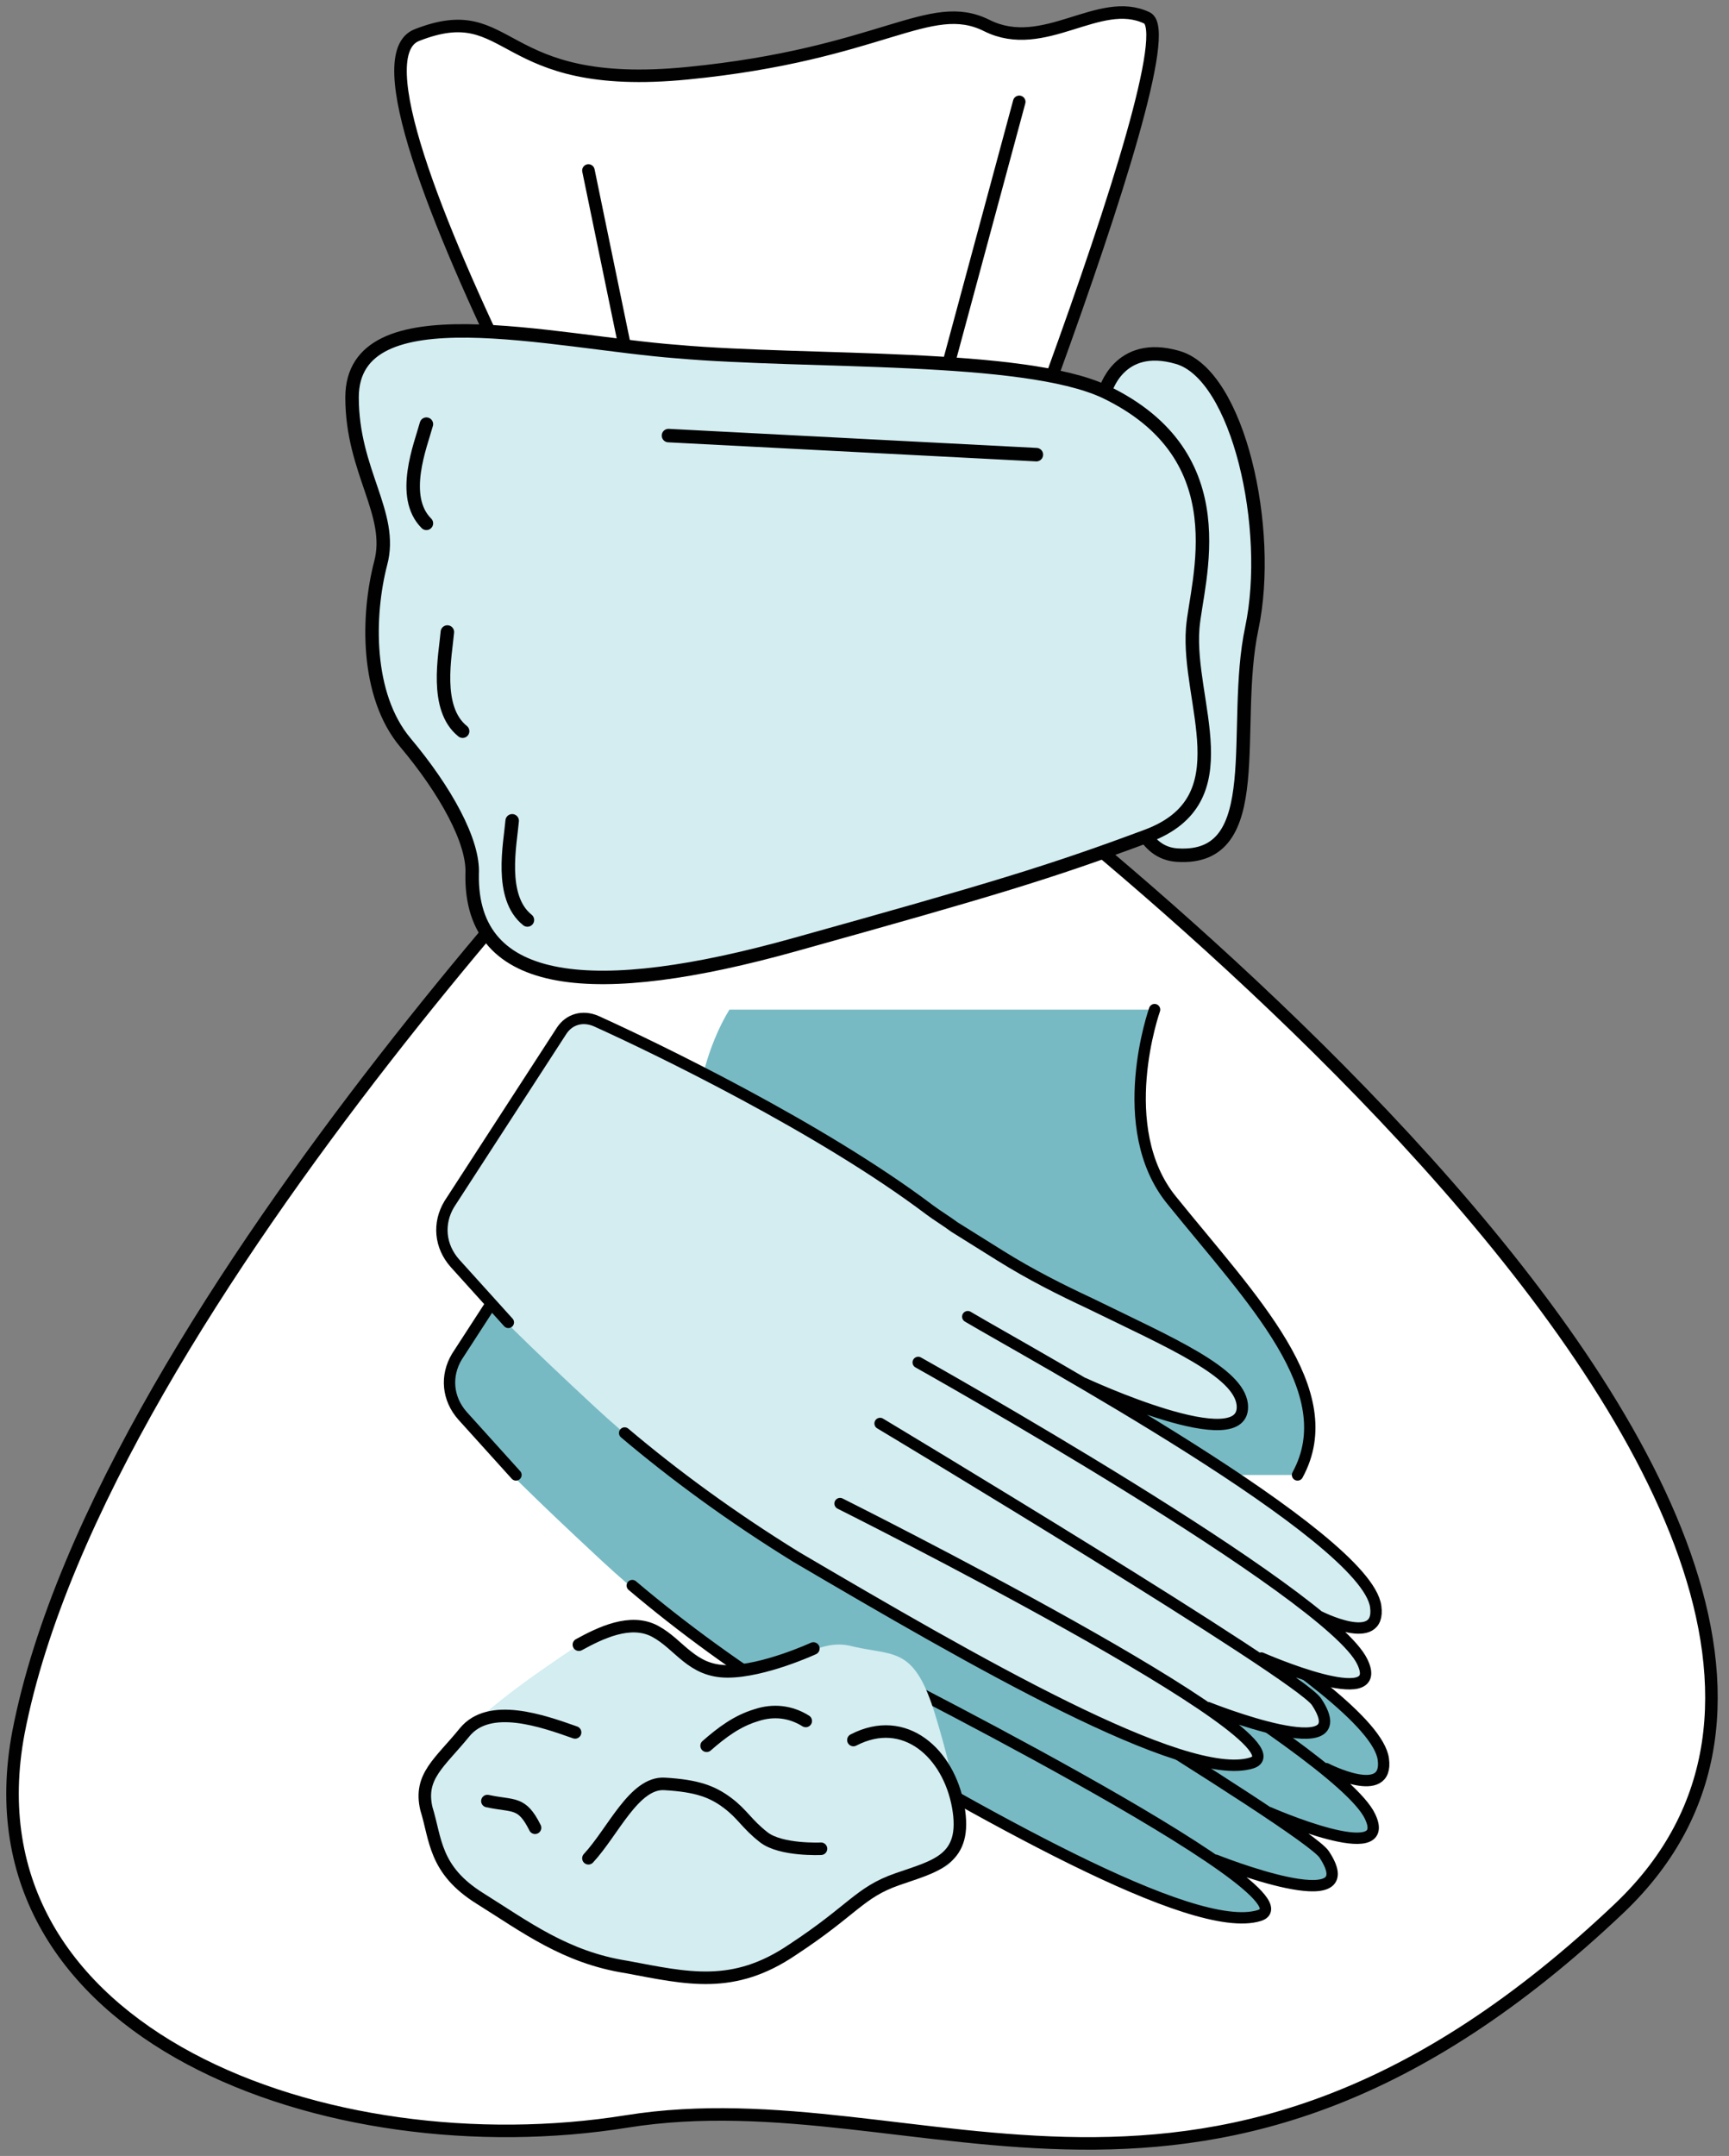 <svg xmlns="http://www.w3.org/2000/svg" xmlns:xlink="http://www.w3.org/1999/xlink" width="138" height="172" fill="none" xmlns:v="https://vecta.io/nano"><rect width="100%" height="100%" fill="#808080" stroke="none"/><style><![CDATA[.B{stroke:#010101}.C{stroke-miterlimit:10}.D{stroke-linecap:round}.E{stroke-linejoin:round}.F{fill:#d3edf1}.G{fill:#77bac4}.H{stroke-width:.906}.I{stroke-width:1.076}]]></style><path d="M37.532 129.842c-3.043.76-5.782 2.282-7.912 4.564s-2.282 4.108-.457 5.629c2.587 2.283 2.587 2.283 5.934 3.5s5.325-.609 7.607-2.13 5.629-1.978 5.934-4.108 3.195-5.63 0-7.912c-2.13-1.369-7.455-.456-11.107.457z" class="G"/><path d="M54.877 56.66S25.512 5.843 33.272 2.8s6.238 4.564 21.605 3.043C70.396 4.321 74.199-.243 78.764 2.039s8.977-2.434 12.78-.609S73.743 56.66 73.743 56.66s88.397 64.206 55.533 95.547c-32.864 31.19-55.533 13.237-79.268 17.041s-53.099-6.847-48.535-31.038c6.694-34.537 53.403-81.55 53.403-81.55z" fill="#fff" class="B C"/><path d="M58.224 80.546s-5.934 8.977 0 18.714 7.759 13.237 7.607 18.41h37.733s2.434-4.717-2.283-12.476S91.24 96.065 91.24 89.675s.913-9.129.913-9.129H58.224z" class="G"/><path d="M73.895 100.934l10.042 7.151m-5.022-7.455l4.716 3.195" class="B C D E"/><path d="M98.39 149.469s3.956 2.282 2.13 3.347-8.672-.913-18.409-6.238-23.43-12.172-34.081-22.061-12.019-11.868-12.172-13.846 7.303-11.715 8.672-14.454c1.369-2.891 2.891-2.739 5.021-1.674s17.497 8.976 21.605 11.867 9.281 6.39 12.476 8.064c3.043 1.521 15.367 6.999 15.975 9.281s-.304 3.651-10.042.456c0 0 20.844 12.02 20.844 16.432 0 0 .456 2.891-4.564.761 0 0 5.325 3.804 3.803 5.021s-6.086-.761-6.086-.761 3.804 3.043 2.891 4.412c-1.065 1.217-8.064-.608-8.064-.608z" class="G"/><path d="M97.021 148.404s12.172 4.868 8.672-.457c-1.369-2.13-34.841-22.213-34.841-22.213m30.429 18.866s10.042 4.412 8.064.304c-2.587-5.477-35.45-23.887-35.45-23.887m31.951 20.084s5.021 2.586 4.564-.761c-.761-5.63-27.69-20.236-32.559-23.126m-27.386 9.281c3.956 3.347 8.52 6.694 13.693 9.889 13.997 8.216 31.038 18.105 36.363 16.432 5.173-1.674-32.864-20.692-32.864-20.692m19.474-9.585s13.085 6.086 12.628 1.673c-.304-2.586-5.629-4.868-12.172-8.063-2.282-1.065-4.717-2.283-7.151-3.804l-3.651-2.282c-.609-.457-1.369-.913-1.978-1.37-8.672-6.542-21.909-12.932-26.626-15.062-1.065-.457-2.13-.152-2.739.761l-8.977 13.845c-.913 1.521-.761 3.347.456 4.717l4.26 4.716" class="B C D E H"/><path d="M97.782 137.145s3.956 2.282 2.13 3.347-8.672-.913-18.41-6.238-23.43-12.172-34.081-22.061-12.02-11.868-12.172-13.846 7.303-11.715 8.672-14.454c1.369-2.891 2.891-2.739 5.021-1.674s17.497 8.977 21.605 11.867 9.281 6.391 12.476 8.064c3.043 1.522 15.367 6.999 15.975 9.281s-.304 3.652-10.042.456c0 0 20.845 12.02 20.845 16.432 0 0 .456 2.891-4.565.761 0 0 5.325 3.804 3.804 5.021s-6.086-.761-6.086-.761 3.804 3.043 2.891 4.412c-1.065 1.37-8.064-.608-8.064-.608z" class="F"/><path d="M96.413 136.232s12.171 4.868 8.672-.457c-1.369-2.13-34.841-22.213-34.841-22.213m30.429 18.714s10.041 4.412 8.063.304c-2.586-5.477-35.45-23.887-35.45-23.887m31.951 20.236s5.021 2.586 4.565-.761c-.761-5.629-27.691-20.235-32.56-23.126m-27.386 9.281c3.956 3.347 8.52 6.694 13.693 9.889 13.998 8.216 31.038 18.106 36.363 16.432 5.173-1.674-32.863-20.692-32.863-20.692m19.474-9.585s13.085 6.086 12.628 1.674c-.304-2.587-5.629-4.869-12.172-8.064-2.282-1.065-4.716-2.282-7.151-3.804l-3.651-2.282c-.609-.456-1.369-.913-1.978-1.369C65.527 89.98 52.29 83.59 47.573 81.46c-1.065-.456-2.13-.152-2.739.761l-8.977 13.845c-.913 1.521-.761 3.347.456 4.717l4.26 4.716" class="B C D E H"/><path d="M46.204 131.211c-8.216 5.477-14.302 10.194-11.411 15.519s5.325 6.542 11.411 8.977 11.867 2.89 17.04 0c5.325-2.891 8.216-6.543 11.411-6.543s1.674-6.846 0-12.324-3.195-4.716-6.542-5.477c-3.195-.913-5.325 2.282-8.977 2.282-3.499 0-6.39-6.694-12.932-2.434z" class="F"/><g class="B C D E"><path d="M45.9 138.21c-2.586-.913-6.846-2.435-8.824 0s-3.651 3.499-3.043 6.086c.761 2.434.608 4.868 4.26 7.151s6.847 4.716 11.715 5.477c4.869.913 8.52 1.826 13.237-1.37 4.869-3.195 5.325-4.564 8.368-5.629s5.629-1.521 4.869-5.781-4.26-7.456-8.368-5.326"/><path d="M46.965 148.251c1.978-2.13 3.651-6.085 6.086-5.933 2.586.152 3.804.608 5.021 1.521s1.521 1.674 2.891 2.739 4.564.913 4.564.913m-19.323-16.28c1.674-.913 4.108-2.13 6.086-1.065s2.891 3.195 5.782 3.195 6.847-1.826 6.847-1.826"/><path d="M56.398 139.275c1.217-1.065 2.434-1.978 3.956-2.435 1.369-.456 2.739-.304 3.956.457m-25.409 6.39c2.13.456 2.739 0 3.804 2.13"/><path d="M92.152 80.546s-3.347 9.433 1.369 15.215c6.39 7.912 13.694 15.215 10.042 21.909" class="H"/></g><use xlink:href="#B" class="F"/><use xlink:href="#B" class="B C I"/><use xlink:href="#C" class="F"/><g class="B C"><g class="I"><use xlink:href="#C"/><path d="M34.033 33.838c-.456 1.674-2.13 5.782 0 7.912m1.674 8.672c-.152 1.826-1.065 6.086 1.217 7.912m3.955 7.15c-.152 1.826-1.065 6.086 1.217 7.912m11.259-38.645l29.364 1.521" class="D E"/></g><path d="M46.965 13.602L49.856 27.6M81.35 8.125l-5.629 20.844" class="D E"/></g><defs ><path id="B" d="M88.197 31.251s1.065-4.108 5.781-2.739c4.869 1.369 7.607 13.693 5.934 21.605s1.369 18.562-5.934 18.105c-5.325-.304-3.804-12.019-3.804-12.019l-1.978-24.952z"/><path id="C" d="M54.116 28.056c-10.042-.761-26.017-4.869-26.017 3.651 0 5.934 3.347 9.281 2.282 13.237-1.065 4.108-1.217 10.498 1.978 14.302s5.477 7.912 5.325 10.498c-.152 9.281 9.889 10.042 25.713 5.629s20.388-5.782 28.147-8.672 3.195-10.65 3.652-16.584c.304-3.804 3.804-13.693-6.999-18.866-6.542-3.043-23.583-2.282-34.081-3.195z"/></defs></svg>